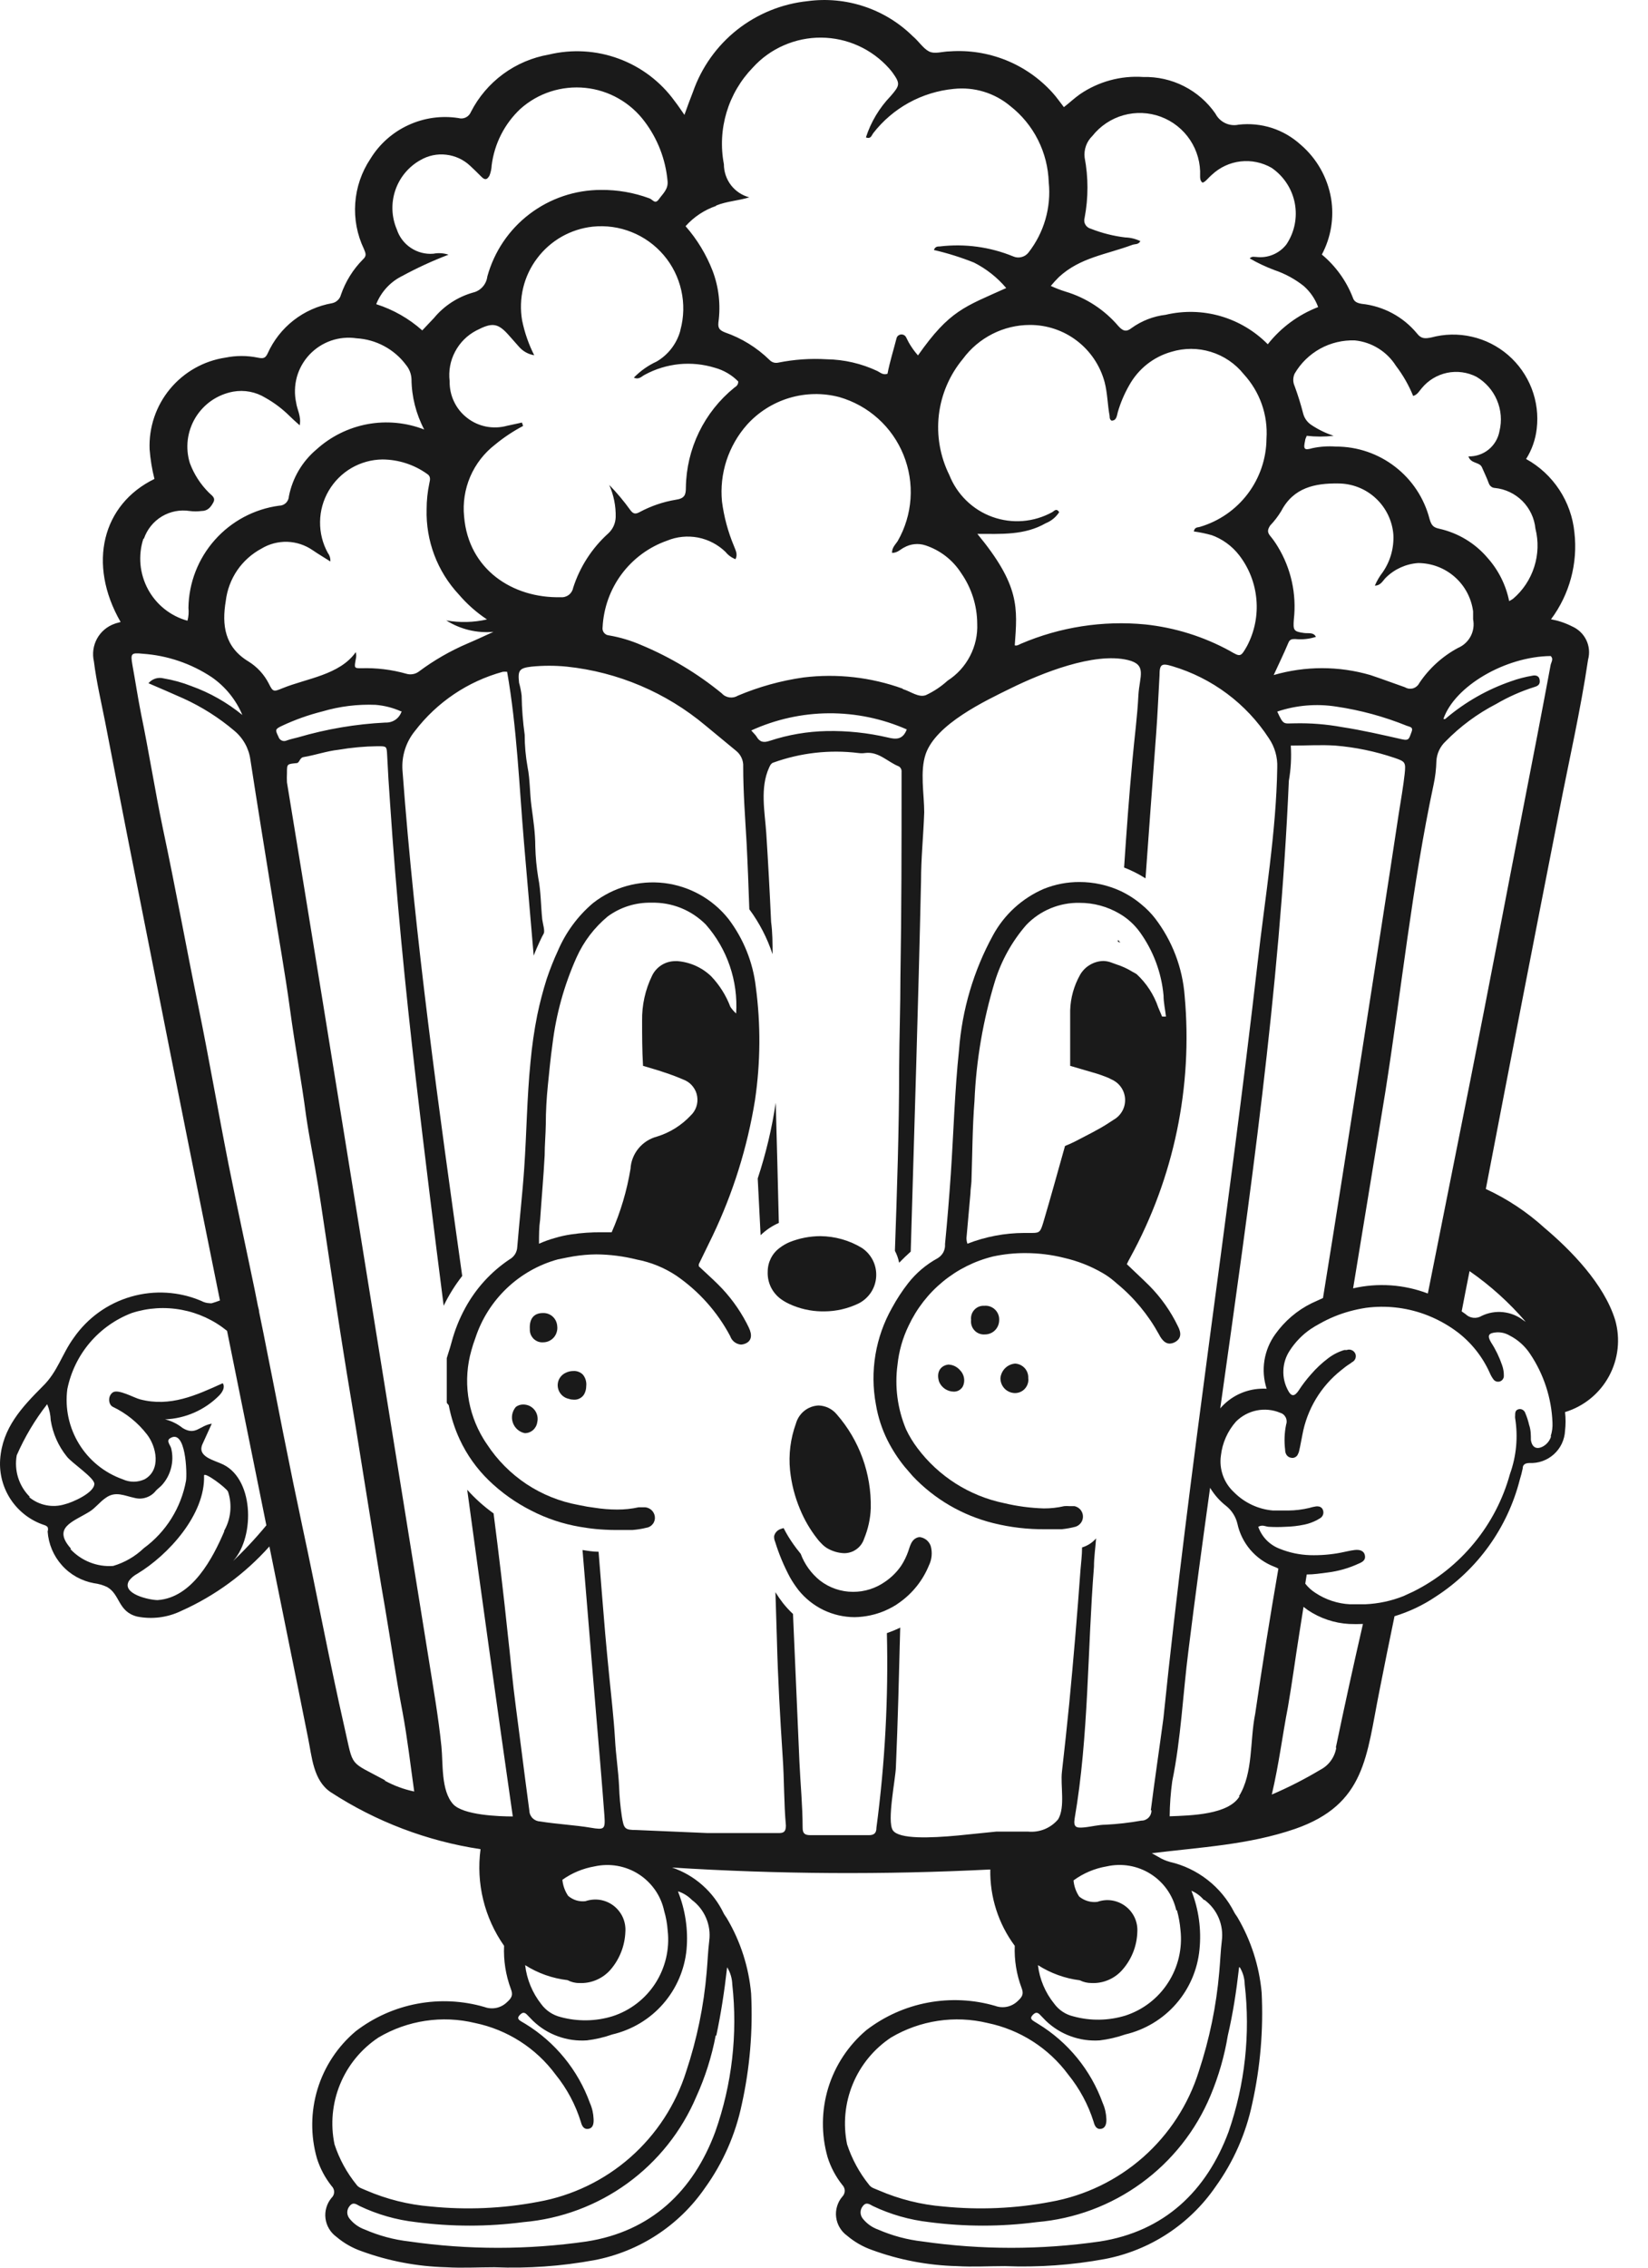 <?xml version="1.0" encoding="UTF-8"?> <svg xmlns="http://www.w3.org/2000/svg" width="32" height="44" viewBox="0 0 32 44" fill="none"><path d="M15.063 21.397C14.988 21.896 14.871 22.387 14.713 22.866L14.769 23.967C14.872 23.867 14.992 23.786 15.123 23.729C15.104 22.951 15.085 22.175 15.063 21.397Z" fill="#1A1A1A"></path><path d="M21.705 18.271L21.755 18.29L21.708 18.237L21.705 18.271Z" fill="#1A1A1A"></path><path d="M14.675 19.143C14.619 18.668 14.436 18.215 14.147 17.833C13.839 17.444 13.389 17.193 12.897 17.134C12.404 17.076 11.908 17.215 11.517 17.521C11.221 17.771 10.988 18.087 10.835 18.443C10.752 18.622 10.679 18.806 10.616 18.993C10.543 19.224 10.481 19.459 10.432 19.697C10.372 19.997 10.329 20.301 10.301 20.606C10.232 21.291 10.226 21.982 10.179 22.666C10.144 23.179 10.085 23.685 10.044 24.195C10.042 24.244 10.027 24.293 10.001 24.335C9.974 24.377 9.938 24.412 9.894 24.436C9.537 24.675 9.243 24.996 9.037 25.373C8.92 25.585 8.83 25.811 8.768 26.045C8.75 26.114 8.728 26.183 8.706 26.252C8.684 26.32 8.687 26.317 8.675 26.352V27.211C8.675 27.233 8.712 27.252 8.715 27.274C8.759 27.502 8.83 27.723 8.928 27.933C9.066 28.229 9.257 28.497 9.491 28.724C9.735 28.961 10.015 29.159 10.319 29.312C10.614 29.464 10.931 29.569 11.258 29.625C11.367 29.643 11.473 29.659 11.57 29.668C11.667 29.678 11.833 29.687 11.964 29.687H12.277C12.37 29.68 12.462 29.666 12.552 29.643C12.603 29.636 12.648 29.608 12.678 29.567C12.709 29.526 12.722 29.475 12.715 29.425C12.709 29.378 12.687 29.335 12.652 29.302C12.618 29.27 12.574 29.25 12.527 29.246H12.402C12.264 29.276 12.124 29.291 11.983 29.29C11.838 29.29 11.694 29.278 11.552 29.256L11.401 29.234L11.226 29.2C10.867 29.134 10.525 28.996 10.22 28.794C9.916 28.591 9.656 28.33 9.456 28.024C9.431 27.99 9.409 27.952 9.387 27.918C9.232 27.663 9.131 27.38 9.09 27.084C9.05 26.789 9.071 26.488 9.153 26.202C9.175 26.12 9.201 26.04 9.231 25.961C9.351 25.594 9.561 25.263 9.84 24.997C10.119 24.731 10.46 24.538 10.832 24.436L11.02 24.398L11.142 24.376C11.287 24.353 11.433 24.34 11.58 24.339C11.844 24.341 12.108 24.375 12.364 24.439C12.638 24.491 12.899 24.597 13.131 24.751C13.569 25.052 13.929 25.454 14.178 25.924C14.193 25.969 14.221 26.009 14.258 26.038C14.295 26.067 14.34 26.085 14.388 26.089C14.419 26.087 14.45 26.08 14.479 26.067C14.591 26.017 14.613 25.908 14.538 25.755L14.494 25.667C14.349 25.391 14.163 25.139 13.941 24.92C13.819 24.798 13.687 24.683 13.569 24.57C13.569 24.545 13.569 24.535 13.569 24.529L13.834 23.985C14.234 23.15 14.512 22.261 14.66 21.347C14.768 20.617 14.773 19.875 14.675 19.143ZM14.294 19.665C14.251 19.627 14.213 19.583 14.181 19.534C14.098 19.314 13.971 19.113 13.809 18.943C13.632 18.773 13.401 18.669 13.156 18.649H13.109C13.015 18.65 12.924 18.676 12.845 18.726C12.766 18.776 12.702 18.847 12.662 18.931C12.529 19.203 12.463 19.503 12.468 19.806C12.468 20.09 12.468 20.375 12.486 20.681C12.627 20.725 12.762 20.759 12.893 20.806C13.036 20.852 13.175 20.905 13.312 20.966C13.372 20.996 13.424 21.04 13.463 21.095C13.503 21.149 13.529 21.212 13.538 21.279C13.548 21.345 13.542 21.413 13.52 21.477C13.498 21.54 13.461 21.598 13.412 21.644C13.233 21.835 13.008 21.976 12.758 22.053C12.617 22.09 12.491 22.17 12.399 22.282C12.306 22.394 12.251 22.533 12.243 22.679C12.173 23.103 12.05 23.517 11.877 23.91H11.683C11.485 23.908 11.287 23.922 11.092 23.951C10.986 23.966 10.882 23.989 10.779 24.02C10.672 24.049 10.568 24.087 10.466 24.132C10.466 23.96 10.466 23.82 10.488 23.666C10.516 23.251 10.554 22.832 10.576 22.416C10.576 22.216 10.595 22.016 10.598 21.816C10.598 21.563 10.613 21.309 10.638 21.059C10.663 20.809 10.691 20.519 10.729 20.25C10.8 19.672 10.957 19.108 11.195 18.577C11.333 18.27 11.539 17.999 11.799 17.783C12.044 17.602 12.344 17.508 12.649 17.515C12.845 17.51 13.04 17.545 13.222 17.618C13.403 17.691 13.568 17.801 13.706 17.94C14.123 18.415 14.334 19.035 14.294 19.665Z" fill="#1A1A1A"></path><path d="M17.862 29.825C17.832 29.825 17.803 29.834 17.778 29.85C17.693 29.897 17.668 30.006 17.637 30.097C17.603 30.195 17.558 30.288 17.502 30.375C17.419 30.498 17.313 30.604 17.19 30.688C17.007 30.818 16.788 30.888 16.564 30.887C16.331 30.887 16.104 30.809 15.92 30.666C15.752 30.53 15.623 30.352 15.548 30.15L15.526 30.122C15.445 30.023 15.371 29.918 15.304 29.809C15.273 29.759 15.245 29.706 15.216 29.65C15.196 29.654 15.176 29.661 15.157 29.668C15.127 29.678 15.099 29.696 15.077 29.72C15.055 29.743 15.04 29.772 15.032 29.803C15.029 29.841 15.035 29.88 15.051 29.915C15.124 30.153 15.221 30.384 15.338 30.603C15.388 30.692 15.445 30.776 15.507 30.856C15.638 31.018 15.803 31.149 15.991 31.24C16.179 31.33 16.384 31.377 16.592 31.378C16.798 31.375 17.001 31.332 17.19 31.25C17.237 31.228 17.28 31.209 17.324 31.184C17.373 31.158 17.42 31.128 17.465 31.094C17.72 30.914 17.919 30.664 18.037 30.375C18.095 30.257 18.107 30.123 18.072 29.997C18.056 29.951 18.028 29.912 17.991 29.881C17.954 29.851 17.909 29.831 17.862 29.825Z" fill="#1A1A1A"></path><path d="M23.003 19.325C22.962 18.777 22.762 18.254 22.428 17.818C22.352 17.721 22.266 17.633 22.171 17.555C22.047 17.449 21.909 17.36 21.762 17.29C21.511 17.174 21.237 17.114 20.961 17.114C20.724 17.113 20.49 17.158 20.27 17.246C19.849 17.427 19.501 17.744 19.282 18.146C18.906 18.832 18.681 19.591 18.622 20.372C18.537 21.172 18.516 21.982 18.462 22.785C18.431 23.235 18.394 23.688 18.35 24.139C18.354 24.193 18.343 24.248 18.318 24.297C18.292 24.346 18.253 24.386 18.206 24.414C17.984 24.535 17.79 24.699 17.634 24.898C17.516 25.049 17.412 25.209 17.321 25.376C16.999 25.945 16.888 26.61 17.008 27.252C17.048 27.493 17.124 27.727 17.233 27.946C17.325 28.128 17.436 28.3 17.565 28.459L17.721 28.64C18.144 29.088 18.687 29.404 19.285 29.553C19.618 29.636 19.961 29.676 20.304 29.672H20.617C20.709 29.662 20.8 29.646 20.889 29.622C20.932 29.607 20.968 29.578 20.994 29.541C21.019 29.503 21.031 29.459 21.028 29.413C21.025 29.368 21.007 29.326 20.978 29.291C20.948 29.257 20.908 29.234 20.864 29.224H20.764C20.731 29.221 20.697 29.221 20.664 29.224C20.534 29.254 20.4 29.269 20.267 29.268C20.006 29.26 19.748 29.226 19.494 29.165C18.823 29.026 18.226 28.647 17.815 28.099C17.729 27.985 17.654 27.863 17.593 27.733C17.428 27.339 17.37 26.907 17.427 26.483C17.454 26.219 17.527 25.962 17.643 25.723C17.799 25.391 18.027 25.097 18.311 24.865C18.595 24.632 18.928 24.466 19.285 24.379C19.49 24.335 19.7 24.313 19.91 24.314C20.164 24.314 20.418 24.345 20.664 24.407C20.926 24.467 21.178 24.566 21.411 24.701C21.49 24.747 21.564 24.799 21.633 24.858L21.686 24.904C22.019 25.177 22.296 25.512 22.503 25.889C22.565 26.011 22.634 26.07 22.712 26.07C22.75 26.068 22.786 26.058 22.819 26.039C22.931 25.974 22.947 25.873 22.869 25.727C22.73 25.44 22.545 25.178 22.321 24.951C22.177 24.808 22.03 24.673 21.88 24.529C21.902 24.482 21.924 24.439 21.949 24.395C22.796 22.847 23.163 21.082 23.003 19.325ZM21.99 18.856C21.892 18.795 21.787 18.747 21.677 18.712L21.555 18.668C21.513 18.655 21.468 18.647 21.424 18.646C21.332 18.648 21.243 18.674 21.164 18.721C21.085 18.767 21.02 18.833 20.974 18.912C20.854 19.124 20.787 19.362 20.78 19.606C20.78 19.956 20.78 20.309 20.78 20.681L21.208 20.806C21.321 20.837 21.432 20.876 21.54 20.922L21.574 20.941C21.65 20.972 21.715 21.023 21.764 21.09C21.812 21.156 21.84 21.235 21.846 21.316C21.851 21.398 21.834 21.48 21.795 21.552C21.756 21.624 21.698 21.684 21.627 21.725L21.53 21.788C21.327 21.922 21.099 22.029 20.883 22.144C20.817 22.178 20.749 22.208 20.68 22.235C20.536 22.747 20.401 23.238 20.257 23.723C20.204 23.895 20.189 23.923 20.048 23.923H19.888C19.511 23.924 19.137 23.995 18.785 24.132C18.773 24.098 18.767 24.062 18.766 24.026C18.791 23.732 18.819 23.441 18.844 23.151C18.844 23.073 18.86 22.998 18.863 22.922C18.881 22.404 18.881 21.882 18.922 21.36C18.955 20.573 19.089 19.793 19.319 19.04C19.444 18.638 19.65 18.267 19.926 17.949C20.059 17.809 20.22 17.699 20.398 17.625C20.576 17.551 20.768 17.514 20.961 17.518C21.233 17.517 21.501 17.589 21.736 17.727C21.893 17.818 22.028 17.94 22.134 18.087C22.394 18.448 22.553 18.872 22.593 19.315C22.593 19.453 22.625 19.587 22.64 19.725H22.565L22.49 19.547C22.406 19.3 22.262 19.079 22.071 18.902C22.045 18.885 22.018 18.87 21.99 18.856Z" fill="#1A1A1A"></path><path d="M15.895 27.271C15.793 27.275 15.696 27.312 15.617 27.375C15.538 27.439 15.481 27.526 15.454 27.624C15.349 27.914 15.31 28.224 15.341 28.53C15.368 28.788 15.432 29.039 15.532 29.278C15.618 29.488 15.732 29.684 15.873 29.862C15.893 29.889 15.915 29.914 15.939 29.937C15.972 29.974 16.01 30.007 16.051 30.034C16.154 30.097 16.272 30.133 16.392 30.137C16.479 30.137 16.563 30.11 16.633 30.058C16.703 30.007 16.754 29.935 16.78 29.853C16.857 29.666 16.901 29.467 16.908 29.265C16.923 28.595 16.687 27.944 16.245 27.44C16.202 27.389 16.148 27.347 16.088 27.318C16.028 27.289 15.962 27.273 15.895 27.271Z" fill="#1A1A1A"></path><path d="M14.907 24.673C14.902 24.776 14.923 24.878 14.967 24.971C15.011 25.063 15.078 25.143 15.16 25.204C15.212 25.242 15.268 25.274 15.326 25.301C15.522 25.392 15.735 25.441 15.951 25.445H16.008C16.235 25.444 16.459 25.392 16.664 25.295C16.763 25.247 16.847 25.173 16.909 25.082C16.97 24.991 17.006 24.885 17.013 24.775C17.02 24.666 16.999 24.556 16.95 24.457C16.901 24.359 16.828 24.275 16.736 24.214C16.493 24.066 16.214 23.988 15.929 23.985C15.725 23.986 15.522 24.025 15.332 24.101C15.263 24.13 15.198 24.168 15.138 24.214C15.066 24.267 15.008 24.336 14.968 24.416C14.928 24.496 14.907 24.584 14.907 24.673Z" fill="#1A1A1A"></path><path d="M19.71 26.458C19.637 26.464 19.569 26.496 19.517 26.547C19.465 26.599 19.433 26.667 19.426 26.739C19.425 26.815 19.453 26.887 19.505 26.942C19.557 26.996 19.629 27.028 19.704 27.03C19.741 27.031 19.778 27.023 19.812 27.009C19.846 26.994 19.877 26.972 19.901 26.945C19.926 26.917 19.945 26.884 19.956 26.849C19.968 26.814 19.971 26.776 19.966 26.739C19.97 26.669 19.945 26.599 19.898 26.547C19.85 26.494 19.784 26.462 19.713 26.458H19.71Z" fill="#1A1A1A"></path><path d="M11.048 27.143C11.077 27.153 11.108 27.158 11.139 27.158C11.18 27.161 11.221 27.153 11.258 27.133C11.294 27.114 11.325 27.085 11.345 27.049C11.37 27.002 11.383 26.949 11.383 26.896C11.388 26.856 11.384 26.815 11.373 26.776C11.362 26.738 11.343 26.702 11.317 26.671C11.292 26.646 11.263 26.628 11.23 26.616C11.198 26.604 11.164 26.599 11.129 26.602C11.082 26.602 11.035 26.613 10.992 26.633C10.945 26.653 10.905 26.685 10.876 26.727C10.847 26.768 10.831 26.817 10.829 26.867C10.827 26.932 10.848 26.995 10.888 27.045C10.928 27.096 10.985 27.13 11.048 27.143Z" fill="#1A1A1A"></path><path d="M19.107 25.336C19.071 25.335 19.036 25.341 19.003 25.355C18.971 25.369 18.942 25.389 18.918 25.416C18.894 25.442 18.876 25.473 18.866 25.506C18.855 25.54 18.852 25.576 18.856 25.611C18.852 25.648 18.855 25.686 18.867 25.721C18.878 25.756 18.898 25.789 18.924 25.816C18.949 25.843 18.981 25.864 19.016 25.877C19.051 25.89 19.088 25.895 19.125 25.892C19.197 25.892 19.265 25.865 19.317 25.815C19.368 25.765 19.398 25.698 19.401 25.627C19.404 25.588 19.4 25.55 19.387 25.513C19.374 25.477 19.354 25.444 19.327 25.416C19.3 25.389 19.268 25.367 19.232 25.353C19.196 25.339 19.157 25.333 19.119 25.336H19.107Z" fill="#1A1A1A"></path><path d="M10.554 26.045C10.592 26.044 10.63 26.035 10.665 26.018C10.7 26.001 10.731 25.977 10.756 25.948C10.781 25.918 10.799 25.884 10.81 25.847C10.821 25.81 10.825 25.771 10.82 25.733C10.816 25.662 10.785 25.595 10.733 25.547C10.681 25.499 10.612 25.474 10.541 25.477C10.366 25.477 10.276 25.589 10.288 25.789C10.286 25.823 10.292 25.858 10.304 25.89C10.317 25.922 10.336 25.951 10.36 25.976C10.385 26 10.414 26.018 10.446 26.031C10.479 26.043 10.513 26.048 10.548 26.045H10.554Z" fill="#1A1A1A"></path><path d="M10.016 27.299C9.981 27.34 9.957 27.39 9.946 27.444C9.936 27.497 9.94 27.552 9.958 27.604C9.976 27.655 10.006 27.701 10.047 27.737C10.088 27.773 10.138 27.798 10.191 27.808C10.25 27.808 10.307 27.786 10.351 27.747C10.395 27.708 10.424 27.654 10.432 27.596C10.442 27.555 10.442 27.512 10.433 27.471C10.424 27.43 10.406 27.391 10.38 27.358C10.354 27.325 10.32 27.298 10.282 27.279C10.244 27.261 10.202 27.252 10.16 27.252C10.108 27.251 10.057 27.268 10.016 27.299Z" fill="#1A1A1A"></path><path d="M18.234 26.808C18.257 26.865 18.297 26.913 18.347 26.948C18.398 26.982 18.457 27.001 18.519 27.002C18.555 27.003 18.591 26.994 18.622 26.976C18.654 26.957 18.68 26.931 18.697 26.899C18.721 26.847 18.729 26.79 18.718 26.733C18.708 26.678 18.681 26.626 18.641 26.586C18.613 26.553 18.578 26.527 18.54 26.508C18.501 26.489 18.459 26.479 18.416 26.477C18.278 26.492 18.172 26.608 18.234 26.808Z" fill="#1A1A1A"></path><path d="M31.362 25.611C31.146 24.911 30.499 24.254 29.995 23.829C29.655 23.519 29.269 23.263 28.851 23.07C29.32 20.629 29.794 18.189 30.274 15.748C30.464 14.767 30.689 13.792 30.836 12.801C30.871 12.673 30.859 12.537 30.801 12.418C30.744 12.3 30.645 12.206 30.524 12.153C30.396 12.088 30.259 12.042 30.117 12.016C30.477 11.533 30.64 10.93 30.571 10.331C30.542 10.035 30.441 9.751 30.278 9.503C30.114 9.254 29.893 9.049 29.633 8.906C29.745 8.729 29.815 8.529 29.839 8.321C29.871 8.055 29.837 7.786 29.74 7.536C29.643 7.287 29.487 7.065 29.285 6.89C29.082 6.715 28.84 6.592 28.578 6.533C28.317 6.473 28.046 6.479 27.788 6.549C27.672 6.571 27.597 6.577 27.515 6.471C27.246 6.145 26.86 5.939 26.44 5.895C26.352 5.88 26.293 5.855 26.268 5.773C26.142 5.449 25.935 5.162 25.667 4.939C25.845 4.605 25.908 4.221 25.846 3.848C25.776 3.442 25.567 3.074 25.255 2.807C25.093 2.66 24.902 2.549 24.695 2.482C24.487 2.416 24.267 2.394 24.051 2.419C23.962 2.438 23.87 2.427 23.789 2.388C23.707 2.349 23.641 2.284 23.6 2.204C23.444 1.979 23.234 1.796 22.989 1.672C22.745 1.548 22.473 1.487 22.199 1.494C21.764 1.464 21.331 1.582 20.97 1.828C20.858 1.907 20.761 2 20.658 2.079C20.579 1.978 20.514 1.882 20.433 1.794C20.183 1.519 19.874 1.304 19.529 1.166C19.183 1.028 18.811 0.97 18.441 0.997C18.303 0.997 18.15 1.056 18.037 0.997C17.924 0.938 17.837 0.797 17.724 0.703C17.458 0.441 17.136 0.244 16.782 0.126C16.428 0.008 16.052 -0.028 15.682 0.022C15.182 0.074 14.708 0.267 14.313 0.578C13.919 0.89 13.622 1.307 13.456 1.782C13.4 1.925 13.346 2.069 13.29 2.229C13.218 2.125 13.162 2.041 13.099 1.96C12.827 1.585 12.45 1.299 12.015 1.139C11.58 0.978 11.108 0.951 10.657 1.059C10.336 1.115 10.032 1.244 9.769 1.437C9.506 1.631 9.292 1.882 9.144 2.172C9.125 2.218 9.091 2.256 9.046 2.278C9.002 2.3 8.95 2.305 8.903 2.291C8.571 2.239 8.232 2.287 7.928 2.428C7.623 2.568 7.367 2.796 7.192 3.082C7.021 3.338 6.92 3.634 6.898 3.941C6.876 4.248 6.934 4.555 7.067 4.832C7.098 4.911 7.127 4.961 7.048 5.033C6.855 5.227 6.709 5.462 6.62 5.72C6.61 5.761 6.588 5.798 6.557 5.826C6.527 5.855 6.489 5.875 6.448 5.883C6.176 5.931 5.919 6.045 5.701 6.215C5.483 6.385 5.31 6.606 5.197 6.858C5.15 6.961 5.1 6.958 5.003 6.939C4.797 6.897 4.584 6.897 4.378 6.939C3.956 7.002 3.573 7.219 3.301 7.547C3.029 7.875 2.888 8.292 2.905 8.718C2.92 8.912 2.951 9.105 2.999 9.293C1.989 9.784 1.692 10.938 2.342 12.069C2.289 12.085 2.254 12.091 2.223 12.104C2.079 12.155 1.958 12.257 1.884 12.392C1.811 12.526 1.789 12.682 1.823 12.832C1.873 13.229 1.964 13.617 2.042 14.01C2.344 15.573 2.652 17.136 2.964 18.699C3.394 20.879 3.83 23.057 4.271 25.233C4.221 25.251 4.171 25.27 4.115 25.286C4.1 25.289 4.084 25.289 4.068 25.286C4.012 25.284 3.958 25.269 3.909 25.242C3.477 25.058 2.994 25.029 2.543 25.16C2.092 25.29 1.7 25.572 1.432 25.958C1.204 26.27 1.119 26.617 0.832 26.896C0.422 27.308 0.047 27.705 0.003 28.318C-0.016 28.595 0.058 28.87 0.212 29.1C0.367 29.33 0.593 29.503 0.857 29.59C0.883 29.597 0.907 29.611 0.925 29.631C0.935 29.658 0.935 29.688 0.925 29.715C0.942 29.959 1.039 30.189 1.202 30.371C1.364 30.553 1.583 30.675 1.823 30.719C1.91 30.73 1.996 30.754 2.076 30.791C2.336 30.934 2.286 31.269 2.661 31.366C2.952 31.424 3.254 31.386 3.521 31.256C4.173 30.965 4.756 30.538 5.231 30.006C5.482 31.256 5.735 32.482 5.982 33.723C6.057 34.089 6.082 34.545 6.42 34.773C7.3 35.346 8.293 35.723 9.331 35.88C9.242 36.54 9.405 37.21 9.788 37.755C9.775 38.039 9.82 38.323 9.919 38.59C9.966 38.709 9.938 38.765 9.844 38.849C9.788 38.904 9.717 38.942 9.64 38.959C9.563 38.975 9.483 38.97 9.409 38.943C8.985 38.819 8.537 38.797 8.102 38.879C7.668 38.96 7.258 39.143 6.908 39.412C6.557 39.707 6.3 40.096 6.166 40.534C6.033 40.972 6.028 41.438 6.154 41.879C6.215 42.074 6.312 42.256 6.439 42.416C6.454 42.431 6.467 42.449 6.475 42.468C6.484 42.488 6.488 42.509 6.488 42.53C6.488 42.552 6.484 42.573 6.475 42.593C6.467 42.612 6.454 42.63 6.439 42.644C6.392 42.699 6.358 42.763 6.338 42.831C6.317 42.9 6.311 42.972 6.32 43.043C6.329 43.114 6.352 43.183 6.389 43.244C6.425 43.306 6.474 43.359 6.532 43.401C6.675 43.523 6.84 43.617 7.017 43.679C7.545 43.872 8.1 43.977 8.662 43.992C8.975 44.01 9.287 43.992 9.6 43.992C10.251 44.018 10.902 43.972 11.542 43.854C12.415 43.687 13.187 43.182 13.69 42.451C14.038 41.968 14.281 41.417 14.403 40.834C14.56 40.128 14.621 39.403 14.585 38.681C14.539 38.169 14.38 37.673 14.119 37.23C14.1 37.196 14.072 37.164 14.053 37.127C13.954 36.919 13.814 36.733 13.641 36.58C13.469 36.427 13.268 36.31 13.049 36.236C15.107 36.366 17.17 36.378 19.229 36.274C19.219 36.806 19.386 37.327 19.704 37.755C19.693 38.032 19.738 38.309 19.835 38.568C19.882 38.687 19.854 38.743 19.76 38.828C19.704 38.882 19.633 38.92 19.556 38.937C19.479 38.953 19.399 38.948 19.326 38.921C18.901 38.797 18.453 38.776 18.019 38.857C17.584 38.938 17.175 39.121 16.824 39.39C16.474 39.685 16.216 40.075 16.082 40.512C15.949 40.95 15.944 41.417 16.07 41.857C16.131 42.052 16.228 42.234 16.355 42.394C16.37 42.409 16.382 42.427 16.39 42.447C16.398 42.466 16.403 42.487 16.403 42.508C16.403 42.53 16.398 42.551 16.39 42.57C16.382 42.59 16.37 42.608 16.355 42.623C16.308 42.677 16.274 42.741 16.254 42.809C16.233 42.878 16.227 42.95 16.236 43.021C16.245 43.092 16.268 43.161 16.305 43.222C16.341 43.284 16.39 43.337 16.448 43.379C16.592 43.501 16.756 43.595 16.933 43.657C17.46 43.85 18.014 43.955 18.575 43.97C18.888 43.989 19.2 43.97 19.513 43.97C20.163 43.996 20.815 43.95 21.455 43.832C22.328 43.665 23.1 43.161 23.603 42.429C23.951 41.946 24.194 41.395 24.316 40.813C24.473 40.106 24.534 39.382 24.498 38.659C24.451 38.147 24.292 37.652 24.032 37.208C24.013 37.174 23.985 37.143 23.966 37.105C23.842 36.861 23.666 36.646 23.449 36.477C23.233 36.308 22.983 36.188 22.715 36.127C22.637 36.105 22.562 36.073 22.493 36.03L22.365 35.958C23.303 35.842 24.241 35.798 25.148 35.486C26.521 35.008 26.53 34.073 26.784 32.813C26.878 32.329 26.978 31.844 27.078 31.36C27.363 31.273 27.634 31.145 27.881 30.978C28.691 30.454 29.273 29.643 29.511 28.709C29.534 28.636 29.552 28.564 29.567 28.493C29.567 28.418 29.614 28.39 29.695 28.387C29.782 28.391 29.869 28.379 29.95 28.35C30.032 28.321 30.107 28.276 30.172 28.218C30.236 28.16 30.289 28.09 30.326 28.012C30.363 27.933 30.385 27.848 30.389 27.762C30.403 27.641 30.403 27.519 30.389 27.399C30.754 27.288 31.06 27.039 31.242 26.704C31.424 26.369 31.467 25.977 31.362 25.611ZM29.626 25.648L29.579 25.617C29.465 25.529 29.329 25.475 29.186 25.46C29.043 25.445 28.899 25.47 28.769 25.533C28.721 25.563 28.664 25.575 28.607 25.569C28.55 25.563 28.498 25.538 28.457 25.498L28.382 25.445C28.432 25.186 28.482 24.926 28.535 24.664C28.939 24.944 29.306 25.275 29.626 25.648ZM30.111 12.729C30.167 12.782 30.127 12.838 30.111 12.894C29.936 13.832 29.758 14.754 29.576 15.683C29.232 17.449 28.898 19.215 28.547 20.978C28.272 22.352 27.998 23.725 27.725 25.098C27.262 24.922 26.757 24.887 26.274 24.998C26.482 23.729 26.691 22.46 26.899 21.191C27.212 19.212 27.419 17.18 27.837 15.223C27.869 15.074 27.887 14.922 27.891 14.77C27.898 14.624 27.962 14.486 28.069 14.386C28.355 14.093 28.687 13.848 29.051 13.66C29.287 13.522 29.537 13.411 29.798 13.329C29.886 13.304 29.908 13.26 29.895 13.185C29.883 13.11 29.814 13.098 29.758 13.11C29.615 13.134 29.475 13.17 29.338 13.22C28.882 13.377 28.458 13.618 28.088 13.929C28.072 13.945 28.053 13.963 28.028 13.948C28.247 13.313 29.229 12.738 30.111 12.729ZM24.595 26.946C24.554 26.943 24.513 26.943 24.473 26.946C24.324 26.953 24.178 26.991 24.044 27.056C23.91 27.122 23.791 27.214 23.694 27.327C24.266 23.263 24.851 19.221 25.026 15.151C25.066 14.925 25.078 14.696 25.064 14.467C25.377 14.467 25.648 14.448 25.93 14.467C26.32 14.499 26.704 14.579 27.075 14.704C27.284 14.776 27.3 14.786 27.275 15.017C27.25 15.248 27.2 15.536 27.159 15.795C26.934 17.293 26.696 18.787 26.465 20.284C26.208 21.919 25.955 23.551 25.689 25.186L25.464 25.289C25.185 25.427 24.945 25.633 24.764 25.886C24.654 26.037 24.582 26.212 24.552 26.396C24.523 26.58 24.537 26.768 24.595 26.946ZM25.32 12.282C25.117 12.254 25.108 12.229 25.123 12.019C25.179 11.527 25.069 11.029 24.811 10.606C24.767 10.533 24.718 10.463 24.663 10.397C24.598 10.319 24.62 10.265 24.663 10.197C24.745 10.111 24.817 10.017 24.879 9.915C25.117 9.459 25.536 9.375 25.983 9.381C26.255 9.381 26.517 9.484 26.715 9.669C26.914 9.854 27.036 10.107 27.056 10.378C27.068 10.636 26.996 10.891 26.849 11.103C26.787 11.183 26.736 11.27 26.696 11.363C26.812 11.363 26.852 11.263 26.912 11.206C27.08 11.041 27.302 10.941 27.537 10.925C27.799 10.926 28.05 11.021 28.247 11.194C28.443 11.366 28.57 11.604 28.604 11.863C28.604 11.913 28.604 11.966 28.604 12.016C28.626 12.128 28.61 12.245 28.556 12.347C28.502 12.448 28.415 12.528 28.31 12.572C28.007 12.735 27.75 12.969 27.559 13.254C27.547 13.278 27.53 13.3 27.509 13.317C27.488 13.335 27.464 13.348 27.438 13.356C27.412 13.363 27.384 13.365 27.357 13.362C27.33 13.358 27.304 13.349 27.281 13.335C27.056 13.257 26.834 13.173 26.608 13.098C25.996 12.92 25.345 12.92 24.732 13.098C24.835 12.873 24.932 12.676 25.017 12.472C25.048 12.394 25.101 12.4 25.158 12.4C25.291 12.413 25.425 12.398 25.552 12.357C25.505 12.263 25.405 12.294 25.32 12.282ZM25.946 13.71C26.415 13.779 26.875 13.904 27.315 14.082C27.378 14.107 27.45 14.104 27.406 14.21C27.362 14.317 27.369 14.379 27.225 14.345C26.834 14.257 26.446 14.167 26.052 14.107C25.751 14.052 25.445 14.028 25.139 14.035C24.923 14.035 24.926 14.079 24.801 13.807C25.169 13.683 25.562 13.65 25.946 13.71ZM26.308 6.605C26.47 6.621 26.626 6.674 26.764 6.76C26.902 6.845 27.019 6.961 27.106 7.099C27.243 7.278 27.355 7.475 27.44 7.683C27.525 7.658 27.559 7.586 27.606 7.533C27.731 7.38 27.905 7.275 28.098 7.234C28.292 7.194 28.494 7.221 28.669 7.311C28.847 7.416 28.987 7.574 29.067 7.764C29.148 7.954 29.165 8.165 29.116 8.365C29.091 8.505 29.016 8.632 28.906 8.722C28.795 8.812 28.656 8.859 28.513 8.856C28.563 9.003 28.729 8.959 28.776 9.068C28.823 9.178 28.869 9.268 28.91 9.381C28.919 9.405 28.934 9.426 28.955 9.442C28.975 9.458 29 9.467 29.026 9.468C29.228 9.488 29.417 9.578 29.561 9.721C29.704 9.865 29.794 10.054 29.814 10.256C29.876 10.501 29.868 10.759 29.791 10.999C29.714 11.24 29.572 11.455 29.379 11.619C29.355 11.635 29.33 11.65 29.304 11.663C29.241 11.351 29.096 11.062 28.885 10.825C28.642 10.539 28.313 10.341 27.947 10.259C27.828 10.234 27.794 10.19 27.759 10.072C27.655 9.668 27.42 9.311 27.09 9.057C26.761 8.802 26.356 8.664 25.939 8.665C25.787 8.654 25.633 8.664 25.483 8.696C25.323 8.743 25.305 8.715 25.342 8.549C25.342 8.518 25.364 8.487 25.373 8.456C25.547 8.476 25.722 8.476 25.896 8.456C25.743 8.406 25.598 8.335 25.464 8.246C25.386 8.195 25.329 8.117 25.305 8.027C25.259 7.846 25.203 7.668 25.139 7.493C25.121 7.454 25.112 7.413 25.112 7.371C25.112 7.329 25.121 7.287 25.139 7.249C25.257 7.046 25.429 6.879 25.635 6.765C25.841 6.652 26.073 6.597 26.308 6.605ZM20.561 5.376C20.974 4.995 21.474 4.942 21.987 4.751C22.037 4.732 22.102 4.751 22.143 4.679C22.051 4.634 21.951 4.61 21.849 4.607C21.621 4.58 21.397 4.523 21.183 4.439C21.16 4.433 21.139 4.423 21.12 4.409C21.102 4.395 21.086 4.378 21.075 4.357C21.063 4.337 21.056 4.315 21.054 4.292C21.052 4.268 21.054 4.245 21.061 4.223C21.134 3.838 21.134 3.442 21.061 3.057C21.052 2.98 21.061 2.903 21.087 2.83C21.113 2.757 21.156 2.692 21.211 2.638C21.365 2.444 21.576 2.303 21.814 2.236C22.053 2.169 22.307 2.179 22.539 2.265C22.771 2.351 22.971 2.509 23.108 2.715C23.245 2.921 23.314 3.166 23.303 3.413C23.303 3.454 23.303 3.498 23.338 3.535C23.372 3.573 23.469 3.441 23.532 3.391C23.685 3.247 23.88 3.156 24.089 3.132C24.298 3.108 24.509 3.152 24.692 3.257C24.925 3.417 25.087 3.662 25.141 3.94C25.195 4.218 25.137 4.506 24.979 4.742C24.911 4.83 24.822 4.898 24.719 4.941C24.617 4.984 24.505 4.999 24.395 4.986C24.354 4.986 24.313 4.967 24.266 5.014C24.418 5.102 24.577 5.177 24.742 5.239C24.95 5.309 25.145 5.414 25.317 5.551C25.442 5.662 25.538 5.801 25.595 5.958C25.21 6.107 24.872 6.356 24.617 6.68C24.363 6.422 24.047 6.235 23.7 6.134C23.353 6.034 22.986 6.025 22.634 6.108C22.396 6.136 22.169 6.224 21.974 6.364C21.868 6.449 21.802 6.42 21.721 6.333C21.45 6.013 21.091 5.778 20.689 5.658C20.592 5.628 20.497 5.591 20.404 5.548C20.453 5.488 20.506 5.431 20.561 5.376ZM23.513 10.378C23.731 10.454 23.922 10.592 24.063 10.775C24.254 11.023 24.369 11.32 24.396 11.631C24.424 11.942 24.361 12.255 24.216 12.532C24.091 12.751 24.088 12.751 23.879 12.629C23.371 12.351 22.813 12.177 22.237 12.116C21.413 12.037 20.583 12.166 19.823 12.491C19.785 12.507 19.751 12.535 19.704 12.522C19.757 11.791 19.807 11.363 18.978 10.359C19.435 10.359 19.892 10.39 20.304 10.153C20.412 10.11 20.504 10.035 20.567 9.937C20.511 9.853 20.47 9.915 20.433 9.937C20.256 10.034 20.062 10.093 19.861 10.109C19.661 10.125 19.46 10.098 19.271 10.03C19.081 9.962 18.909 9.854 18.765 9.714C18.621 9.574 18.508 9.405 18.434 9.218C18.255 8.858 18.184 8.452 18.23 8.052C18.277 7.652 18.439 7.274 18.697 6.964C18.847 6.76 19.043 6.595 19.269 6.48C19.495 6.365 19.744 6.305 19.998 6.305C20.328 6.304 20.65 6.412 20.912 6.613C21.175 6.814 21.363 7.096 21.449 7.415C21.505 7.63 21.505 7.852 21.546 8.071C21.546 8.102 21.546 8.137 21.583 8.162C21.683 8.162 21.686 8.065 21.705 7.996C21.757 7.816 21.831 7.643 21.924 7.48C22.011 7.322 22.128 7.183 22.268 7.071C22.409 6.959 22.57 6.876 22.743 6.827C22.994 6.75 23.263 6.75 23.514 6.828C23.765 6.905 23.987 7.056 24.151 7.261C24.305 7.429 24.424 7.626 24.5 7.841C24.576 8.056 24.607 8.284 24.592 8.512C24.589 8.897 24.462 9.271 24.23 9.579C23.998 9.887 23.673 10.112 23.303 10.222C23.259 10.237 23.197 10.222 23.181 10.312C23.299 10.328 23.415 10.352 23.528 10.384L23.513 10.378ZM17.53 13.363C16.913 13.14 16.253 13.065 15.601 13.145C15.163 13.207 14.736 13.326 14.328 13.498C14.279 13.528 14.221 13.54 14.164 13.532C14.107 13.524 14.054 13.497 14.016 13.454C13.543 13.067 13.016 12.751 12.452 12.516C12.252 12.429 12.042 12.366 11.827 12.329C11.807 12.328 11.789 12.322 11.772 12.314C11.755 12.305 11.74 12.292 11.728 12.277C11.716 12.262 11.707 12.245 11.703 12.226C11.698 12.207 11.698 12.188 11.701 12.169C11.72 11.797 11.848 11.438 12.071 11.139C12.294 10.84 12.601 10.614 12.952 10.491C13.142 10.412 13.351 10.392 13.553 10.43C13.754 10.469 13.94 10.566 14.088 10.709C14.139 10.773 14.206 10.821 14.281 10.85C14.331 10.753 14.281 10.675 14.25 10.591C14.135 10.316 14.057 10.026 14.019 9.731C13.993 9.463 14.023 9.193 14.106 8.937C14.19 8.681 14.325 8.444 14.503 8.243C14.724 7.997 15.009 7.817 15.325 7.722C15.642 7.627 15.979 7.621 16.298 7.705C16.578 7.786 16.835 7.928 17.051 8.123C17.267 8.317 17.435 8.558 17.544 8.827C17.653 9.097 17.7 9.387 17.68 9.677C17.66 9.966 17.575 10.248 17.43 10.5C17.387 10.566 17.318 10.625 17.321 10.728C17.427 10.728 17.484 10.659 17.552 10.625C17.615 10.589 17.684 10.566 17.756 10.559C17.827 10.551 17.9 10.559 17.968 10.581C18.255 10.675 18.5 10.865 18.663 11.119C18.864 11.407 18.973 11.749 18.975 12.1C18.985 12.319 18.936 12.536 18.835 12.73C18.734 12.925 18.584 13.089 18.4 13.207C18.274 13.322 18.132 13.416 17.978 13.488C17.837 13.541 17.684 13.416 17.53 13.37V13.363ZM17.609 14.148C17.53 14.364 17.387 14.345 17.24 14.31C16.85 14.219 16.451 14.177 16.051 14.185C15.677 14.193 15.306 14.256 14.951 14.373C14.822 14.417 14.751 14.398 14.688 14.289C14.666 14.254 14.632 14.226 14.588 14.173C15.062 13.957 15.576 13.843 16.096 13.84C16.617 13.837 17.132 13.944 17.609 14.154V14.148ZM13.906 3.988C14.113 3.904 14.335 3.895 14.55 3.829C14.408 3.792 14.283 3.708 14.193 3.592C14.104 3.475 14.056 3.332 14.056 3.185C13.992 2.85 14.01 2.505 14.108 2.179C14.206 1.852 14.382 1.554 14.619 1.31C14.787 1.125 14.992 0.978 15.221 0.879C15.45 0.779 15.697 0.728 15.946 0.73C16.196 0.732 16.442 0.786 16.669 0.889C16.896 0.992 17.099 1.142 17.265 1.328C17.289 1.355 17.312 1.383 17.334 1.413C17.484 1.625 17.474 1.657 17.293 1.866C17.075 2.093 16.911 2.366 16.814 2.666C16.911 2.704 16.924 2.626 16.955 2.585C17.143 2.343 17.379 2.141 17.648 1.993C17.917 1.846 18.213 1.754 18.519 1.725C18.715 1.704 18.913 1.722 19.101 1.779C19.29 1.836 19.465 1.931 19.616 2.057C19.842 2.234 20.026 2.458 20.155 2.714C20.284 2.97 20.355 3.252 20.364 3.538C20.414 4.026 20.272 4.515 19.97 4.901C19.936 4.944 19.889 4.975 19.835 4.988C19.782 5.002 19.726 4.998 19.676 4.976C19.224 4.79 18.732 4.724 18.247 4.782C18.206 4.782 18.159 4.782 18.134 4.851C18.4 4.912 18.66 4.994 18.913 5.095C19.152 5.216 19.365 5.384 19.538 5.589C18.728 5.955 18.441 6.02 17.825 6.896C17.731 6.79 17.653 6.671 17.593 6.542C17.584 6.525 17.569 6.51 17.552 6.501C17.534 6.492 17.514 6.488 17.494 6.49C17.475 6.492 17.456 6.5 17.441 6.512C17.425 6.525 17.414 6.542 17.409 6.561C17.349 6.796 17.277 7.021 17.233 7.252C17.146 7.283 17.093 7.227 17.036 7.199C16.728 7.054 16.392 6.976 16.051 6.971C15.737 6.952 15.422 6.974 15.113 7.036C15.082 7.043 15.05 7.042 15.02 7.033C14.99 7.024 14.963 7.006 14.941 6.983C14.695 6.743 14.4 6.561 14.075 6.449C13.975 6.408 13.937 6.37 13.95 6.255C13.996 5.917 13.958 5.573 13.837 5.255C13.714 4.938 13.536 4.644 13.312 4.389C13.473 4.208 13.678 4.073 13.906 3.995V3.988ZM13.209 6.42C13.139 6.67 12.975 6.883 12.752 7.014C12.586 7.09 12.436 7.196 12.308 7.327C12.411 7.374 12.461 7.299 12.521 7.271C12.727 7.159 12.954 7.09 13.187 7.066C13.421 7.043 13.657 7.067 13.881 7.136C14.053 7.183 14.21 7.275 14.335 7.402C14.335 7.474 14.294 7.496 14.256 7.524C13.968 7.758 13.734 8.053 13.572 8.387C13.41 8.722 13.323 9.087 13.318 9.459C13.318 9.6 13.296 9.672 13.121 9.697C12.877 9.737 12.642 9.818 12.424 9.934C12.339 9.981 12.296 9.975 12.236 9.893C12.113 9.722 11.977 9.56 11.83 9.409C11.917 9.606 11.96 9.819 11.955 10.034C11.953 10.093 11.94 10.151 11.916 10.205C11.892 10.258 11.857 10.307 11.814 10.347C11.496 10.633 11.259 10.999 11.129 11.406C11.119 11.461 11.088 11.51 11.044 11.543C10.999 11.577 10.944 11.593 10.889 11.588C9.95 11.61 9.097 11.047 9.012 10.025C8.985 9.76 9.026 9.493 9.131 9.248C9.236 9.004 9.402 8.79 9.613 8.627C9.781 8.488 9.964 8.367 10.157 8.265L10.135 8.199L9.844 8.262C9.712 8.298 9.573 8.303 9.439 8.277C9.304 8.25 9.178 8.193 9.07 8.108C8.961 8.024 8.874 7.916 8.816 7.792C8.757 7.669 8.728 7.533 8.731 7.396C8.707 7.199 8.743 7 8.836 6.825C8.928 6.649 9.071 6.506 9.247 6.414C9.559 6.252 9.669 6.261 9.894 6.521L10.079 6.73C10.155 6.817 10.259 6.874 10.373 6.893C10.265 6.679 10.186 6.452 10.138 6.217C10.102 6.007 10.109 5.792 10.159 5.584C10.209 5.377 10.301 5.182 10.43 5.012C10.558 4.841 10.72 4.699 10.905 4.593C11.091 4.488 11.296 4.421 11.508 4.398C11.765 4.371 12.026 4.407 12.266 4.504C12.507 4.6 12.72 4.754 12.888 4.951C13.056 5.148 13.173 5.384 13.229 5.636C13.286 5.889 13.28 6.152 13.212 6.402L13.209 6.42ZM7.026 12.966C6.876 12.966 6.876 12.966 6.908 12.791C6.92 12.746 6.92 12.699 6.908 12.654C6.595 13.098 5.951 13.163 5.485 13.354C5.31 13.426 5.3 13.426 5.219 13.263C5.129 13.087 4.993 12.939 4.825 12.835C4.359 12.554 4.306 12.125 4.384 11.66C4.409 11.447 4.486 11.243 4.606 11.066C4.727 10.89 4.889 10.745 5.078 10.644C5.229 10.553 5.403 10.508 5.579 10.513C5.754 10.519 5.925 10.575 6.07 10.675C6.179 10.75 6.292 10.816 6.414 10.894C6.419 10.836 6.402 10.777 6.367 10.731C6.264 10.546 6.212 10.337 6.215 10.125C6.217 9.913 6.275 9.706 6.382 9.523C6.489 9.34 6.641 9.188 6.824 9.081C7.007 8.975 7.215 8.917 7.427 8.915C7.736 8.917 8.038 9.014 8.29 9.193C8.368 9.24 8.352 9.309 8.337 9.375C8.302 9.541 8.284 9.711 8.284 9.881C8.267 10.493 8.491 11.087 8.909 11.535C9.068 11.721 9.252 11.884 9.456 12.019C9.196 12.078 8.927 12.085 8.665 12.038C8.938 12.211 9.26 12.289 9.581 12.26C9.416 12.335 9.25 12.413 9.081 12.485C8.748 12.627 8.434 12.807 8.143 13.023C8.108 13.051 8.067 13.071 8.023 13.079C7.978 13.088 7.933 13.086 7.89 13.073C7.604 12.992 7.307 12.956 7.011 12.966H7.026ZM7.799 13.801C7.778 13.867 7.736 13.924 7.68 13.964C7.623 14.003 7.555 14.023 7.486 14.02C6.911 14.048 6.341 14.145 5.788 14.307C5.713 14.326 5.641 14.342 5.569 14.367C5.554 14.374 5.537 14.378 5.52 14.379C5.503 14.379 5.487 14.376 5.471 14.369C5.456 14.362 5.442 14.352 5.431 14.339C5.419 14.326 5.411 14.311 5.407 14.295C5.341 14.16 5.341 14.148 5.472 14.085C5.725 13.966 5.989 13.872 6.26 13.804C6.595 13.705 6.944 13.662 7.292 13.676C7.462 13.69 7.628 13.732 7.783 13.801H7.799ZM7.799 5.361C8.092 5.201 8.396 5.061 8.709 4.942C8.614 4.91 8.513 4.904 8.415 4.923C8.261 4.936 8.107 4.896 7.978 4.81C7.849 4.725 7.753 4.598 7.705 4.451C7.602 4.21 7.592 3.94 7.676 3.692C7.76 3.444 7.933 3.235 8.162 3.107C8.314 3.018 8.49 2.981 8.665 3.002C8.84 3.022 9.003 3.098 9.131 3.219C9.206 3.288 9.278 3.36 9.35 3.432C9.422 3.504 9.463 3.482 9.506 3.404C9.53 3.341 9.544 3.274 9.547 3.207C9.6 2.789 9.796 2.402 10.104 2.113C10.274 1.961 10.474 1.846 10.691 1.776C10.909 1.706 11.138 1.682 11.365 1.705C11.592 1.728 11.812 1.798 12.01 1.911C12.209 2.024 12.382 2.177 12.518 2.36C12.77 2.694 12.924 3.093 12.962 3.51C12.98 3.673 12.868 3.76 12.793 3.867C12.718 3.973 12.671 3.867 12.608 3.848C12.308 3.737 11.99 3.682 11.67 3.685C11.169 3.685 10.682 3.849 10.283 4.152C9.884 4.455 9.596 4.881 9.463 5.364C9.454 5.438 9.423 5.507 9.374 5.563C9.325 5.619 9.26 5.659 9.187 5.676C8.89 5.76 8.624 5.932 8.427 6.17L8.199 6.411C7.94 6.18 7.635 6.007 7.305 5.902C7.397 5.672 7.567 5.482 7.786 5.367L7.799 5.361ZM2.795 10.45C2.857 10.271 2.98 10.119 3.142 10.021C3.305 9.923 3.496 9.886 3.684 9.915C3.759 9.925 3.836 9.925 3.912 9.915C4.034 9.915 4.093 9.84 4.143 9.747C4.193 9.653 4.103 9.609 4.056 9.559C3.893 9.397 3.767 9.202 3.687 8.987C3.641 8.84 3.628 8.686 3.646 8.534C3.665 8.382 3.716 8.235 3.795 8.104C3.875 7.973 3.981 7.86 4.107 7.773C4.234 7.686 4.377 7.627 4.528 7.599C4.744 7.561 4.966 7.603 5.153 7.718C5.325 7.814 5.482 7.933 5.622 8.071C5.679 8.127 5.741 8.184 5.819 8.252C5.854 8.08 5.766 7.94 5.751 7.815C5.715 7.65 5.72 7.479 5.764 7.316C5.809 7.154 5.893 7.005 6.008 6.882C6.124 6.759 6.267 6.666 6.427 6.61C6.586 6.555 6.756 6.539 6.923 6.564C7.111 6.575 7.295 6.627 7.46 6.716C7.626 6.805 7.771 6.929 7.883 7.08C7.948 7.158 7.985 7.254 7.99 7.355C7.993 7.696 8.078 8.032 8.237 8.334C7.886 8.198 7.505 8.162 7.136 8.23C6.766 8.299 6.423 8.469 6.145 8.721C5.868 8.954 5.68 9.274 5.61 9.628C5.608 9.677 5.587 9.724 5.552 9.759C5.516 9.793 5.469 9.812 5.419 9.812C4.937 9.877 4.494 10.113 4.171 10.477C3.848 10.84 3.666 11.308 3.659 11.794C3.668 11.878 3.662 11.963 3.64 12.044C3.477 11.999 3.326 11.922 3.194 11.817C3.062 11.712 2.953 11.581 2.873 11.433C2.793 11.284 2.744 11.121 2.728 10.954C2.713 10.786 2.731 10.617 2.783 10.456L2.795 10.45ZM0.578 29.043C0.474 28.939 0.396 28.812 0.352 28.671C0.308 28.531 0.299 28.382 0.325 28.237C0.48 27.883 0.678 27.55 0.916 27.246C0.958 27.345 0.981 27.451 0.985 27.558C1.026 27.816 1.134 28.059 1.298 28.262C1.388 28.381 1.829 28.671 1.832 28.79C1.832 28.968 1.395 29.156 1.26 29.187C1.142 29.224 1.017 29.23 0.896 29.206C0.774 29.182 0.661 29.128 0.566 29.049L0.578 29.043ZM1.379 30.05C1.01 29.637 1.413 29.531 1.738 29.331C1.854 29.259 1.936 29.143 2.051 29.065C2.242 28.924 2.417 29.024 2.617 29.065C2.692 29.084 2.77 29.081 2.843 29.055C2.916 29.03 2.98 28.985 3.027 28.924C3.061 28.887 3.102 28.859 3.136 28.824C3.225 28.729 3.288 28.613 3.321 28.487C3.354 28.361 3.355 28.229 3.324 28.102C3.308 28.04 3.224 27.959 3.299 27.909C3.612 27.705 3.634 28.596 3.612 28.731C3.516 29.256 3.223 29.725 2.792 30.04C2.624 30.201 2.421 30.318 2.198 30.384C2.044 30.396 1.889 30.372 1.745 30.315C1.601 30.258 1.471 30.17 1.366 30.056L1.379 30.05ZM4.359 29.703C4.131 30.237 3.734 31 3.061 31.047C2.905 31.047 2.351 30.928 2.505 30.672C2.547 30.616 2.602 30.57 2.664 30.537C3.271 30.172 3.987 29.384 3.962 28.631C3.962 28.546 4.393 28.868 4.428 28.943C4.47 29.07 4.484 29.204 4.47 29.337C4.456 29.469 4.414 29.597 4.347 29.712L4.359 29.703ZM4.487 30.328C4.947 29.897 4.953 28.724 4.337 28.418C4.162 28.331 3.815 28.268 3.934 28.015L4.112 27.624C3.871 27.662 3.799 27.862 3.546 27.708C3.446 27.628 3.33 27.57 3.205 27.54C3.598 27.524 3.971 27.361 4.25 27.083C4.315 27.018 4.378 26.918 4.325 26.839C3.806 27.074 3.305 27.305 2.72 27.152C2.605 27.124 2.292 26.943 2.189 27.018C2.086 27.093 2.107 27.255 2.189 27.296C2.449 27.42 2.676 27.603 2.852 27.83C3.039 28.068 3.133 28.521 2.808 28.703C2.741 28.733 2.669 28.75 2.595 28.75C2.522 28.75 2.449 28.733 2.383 28.703C2.03 28.578 1.731 28.337 1.536 28.019C1.34 27.701 1.259 27.325 1.307 26.955C1.374 26.623 1.523 26.314 1.742 26.055C1.961 25.797 2.241 25.598 2.558 25.477C2.871 25.375 3.204 25.354 3.528 25.415C3.851 25.475 4.154 25.616 4.409 25.823C4.661 27.074 4.916 28.331 5.172 29.596C4.956 29.858 4.723 30.105 4.475 30.337L4.487 30.328ZM7.48 34.545C6.767 34.16 6.87 34.31 6.692 33.532C6.395 32.229 6.151 30.916 5.869 29.609C5.844 29.497 5.823 29.381 5.798 29.268L5.694 28.774C5.557 28.103 5.422 27.429 5.291 26.752C5.263 26.605 5.231 26.458 5.203 26.311C5.147 26.027 5.091 25.739 5.031 25.455C5.031 25.417 5.016 25.38 5.009 25.345C4.988 25.242 4.969 25.142 4.947 25.033C4.778 24.217 4.6 23.404 4.437 22.588C4.237 21.578 4.062 20.559 3.856 19.55C3.618 18.39 3.408 17.227 3.161 16.067C3.008 15.333 2.892 14.589 2.739 13.851C2.677 13.538 2.63 13.226 2.573 12.913C2.533 12.682 2.539 12.66 2.774 12.685C3.25 12.718 3.71 12.874 4.109 13.138C4.374 13.321 4.581 13.576 4.706 13.873C4.411 13.632 4.077 13.442 3.718 13.313C3.543 13.244 3.362 13.194 3.177 13.163C3.124 13.149 3.068 13.15 3.016 13.167C2.964 13.184 2.918 13.215 2.883 13.257C3.121 13.36 3.343 13.454 3.565 13.554C3.92 13.716 4.252 13.926 4.55 14.179C4.721 14.321 4.833 14.522 4.862 14.742C5 15.639 5.147 16.536 5.291 17.433C5.403 18.152 5.535 18.871 5.632 19.59C5.729 20.309 5.854 20.966 5.944 21.653C6.01 22.104 6.104 22.554 6.176 23.004C6.248 23.454 6.323 23.979 6.398 24.467C6.489 25.07 6.579 25.677 6.676 26.28C6.751 26.758 6.833 27.233 6.911 27.712C7.005 28.29 7.095 28.868 7.189 29.443C7.283 30.018 7.374 30.616 7.477 31.2C7.592 31.875 7.689 32.557 7.818 33.229C7.911 33.729 7.968 34.232 8.043 34.761C7.841 34.719 7.647 34.647 7.467 34.548L7.48 34.545ZM11.02 38.421C11.09 38.458 11.168 38.478 11.248 38.477C11.362 38.483 11.476 38.462 11.581 38.417C11.686 38.372 11.78 38.304 11.855 38.218C12.031 38.014 12.132 37.756 12.143 37.486C12.15 37.39 12.133 37.292 12.094 37.204C12.054 37.115 11.993 37.038 11.916 36.978C11.839 36.919 11.749 36.88 11.653 36.864C11.557 36.849 11.459 36.858 11.367 36.889C11.307 36.896 11.246 36.89 11.189 36.873C11.131 36.855 11.078 36.825 11.032 36.786C10.969 36.693 10.931 36.586 10.92 36.474C11.106 36.341 11.32 36.253 11.545 36.214C11.691 36.182 11.841 36.178 11.988 36.204C12.135 36.23 12.275 36.284 12.4 36.364C12.526 36.444 12.634 36.549 12.72 36.671C12.805 36.793 12.865 36.931 12.896 37.077C12.933 37.202 12.956 37.331 12.965 37.462C13.005 37.819 12.92 38.179 12.726 38.482C12.531 38.784 12.238 39.01 11.895 39.121C11.567 39.222 11.217 39.227 10.885 39.137C10.735 39.1 10.602 39.012 10.51 38.887C10.338 38.669 10.229 38.407 10.197 38.13C10.446 38.288 10.727 38.387 11.02 38.421ZM13.909 39.496C14 39.068 14.066 38.637 14.119 38.171C14.181 38.271 14.215 38.385 14.219 38.502C14.326 39.467 14.213 40.444 13.89 41.36C13.462 42.516 12.64 43.298 11.389 43.492C10.248 43.656 9.09 43.656 7.949 43.492C7.65 43.458 7.358 43.38 7.083 43.26C6.967 43.219 6.866 43.146 6.789 43.051C6.76 43.016 6.743 42.972 6.743 42.927C6.743 42.882 6.76 42.838 6.789 42.804C6.858 42.719 6.917 42.769 6.983 42.804C7.327 42.968 7.695 43.073 8.074 43.116C8.768 43.207 9.472 43.207 10.166 43.116C10.894 43.053 11.591 42.793 12.182 42.364C12.773 41.935 13.236 41.353 13.521 40.681C13.693 40.303 13.819 39.905 13.897 39.496H13.909ZM13.178 36.702C13.274 36.735 13.362 36.791 13.434 36.864C13.556 36.954 13.651 37.075 13.71 37.214C13.77 37.353 13.791 37.505 13.772 37.655C13.747 37.858 13.74 38.062 13.722 38.262C13.667 38.918 13.533 39.566 13.325 40.191C13.123 40.835 12.748 41.411 12.241 41.858C11.735 42.304 11.115 42.603 10.451 42.722C9.762 42.853 9.059 42.883 8.362 42.813C7.931 42.778 7.508 42.672 7.111 42.501C7.045 42.469 6.967 42.454 6.923 42.391C6.734 42.158 6.588 41.892 6.495 41.606C6.414 41.215 6.452 40.809 6.604 40.44C6.756 40.07 7.016 39.755 7.349 39.534C7.914 39.2 8.587 39.099 9.225 39.253C9.851 39.383 10.408 39.739 10.788 40.253C11.009 40.526 11.175 40.837 11.279 41.172C11.298 41.244 11.332 41.322 11.426 41.306C11.52 41.291 11.53 41.197 11.526 41.116C11.522 41.008 11.498 40.902 11.454 40.803C11.223 40.166 10.782 39.626 10.204 39.271L10.119 39.221C10.075 39.193 10.035 39.162 10.085 39.106C10.135 39.05 10.175 39.034 10.229 39.087C10.282 39.14 10.307 39.168 10.348 39.209C10.486 39.342 10.65 39.445 10.831 39.51C11.011 39.576 11.204 39.603 11.395 39.59C11.563 39.57 11.729 39.531 11.889 39.475C12.272 39.385 12.617 39.178 12.875 38.883C13.134 38.587 13.293 38.218 13.331 37.827C13.365 37.444 13.308 37.059 13.165 36.702H13.178ZM24.073 38.171C24.134 38.271 24.167 38.385 24.169 38.502C24.281 39.466 24.174 40.443 23.857 41.36C23.428 42.516 22.606 43.298 21.355 43.492C20.214 43.656 19.056 43.656 17.915 43.492C17.616 43.458 17.324 43.38 17.049 43.26C16.933 43.219 16.832 43.146 16.755 43.051C16.726 43.016 16.71 42.972 16.71 42.927C16.71 42.882 16.726 42.838 16.755 42.804C16.821 42.719 16.883 42.769 16.949 42.804C17.293 42.968 17.662 43.073 18.04 43.116C18.735 43.207 19.438 43.207 20.132 43.116C20.866 43.054 21.568 42.793 22.163 42.359C22.758 41.926 23.223 41.338 23.506 40.659C23.662 40.286 23.775 39.896 23.841 39.496C23.941 39.068 24.007 38.637 24.06 38.171H24.073ZM23.388 36.864C23.509 36.954 23.605 37.075 23.664 37.214C23.723 37.353 23.744 37.505 23.725 37.655C23.7 37.858 23.694 38.062 23.675 38.262C23.619 38.918 23.485 39.565 23.278 40.191C23.076 40.835 22.702 41.411 22.195 41.858C21.688 42.304 21.069 42.603 20.404 42.722C19.716 42.853 19.012 42.883 18.315 42.813C17.884 42.778 17.462 42.672 17.065 42.501C16.996 42.469 16.918 42.454 16.874 42.391C16.686 42.157 16.542 41.892 16.448 41.606C16.368 41.215 16.406 40.809 16.558 40.44C16.71 40.07 16.969 39.755 17.302 39.534C17.867 39.2 18.54 39.099 19.178 39.253C19.805 39.383 20.362 39.739 20.742 40.253C20.963 40.526 21.131 40.837 21.236 41.172C21.255 41.244 21.289 41.322 21.38 41.306C21.471 41.291 21.486 41.197 21.483 41.116C21.479 41.008 21.455 40.902 21.411 40.803C21.18 40.165 20.739 39.625 20.16 39.271L20.079 39.221C20.035 39.193 19.995 39.162 20.045 39.106C20.095 39.05 20.135 39.034 20.189 39.087C20.242 39.14 20.267 39.168 20.307 39.209C20.446 39.342 20.61 39.445 20.791 39.51C20.971 39.576 21.163 39.603 21.355 39.59C21.523 39.569 21.689 39.531 21.849 39.475C22.232 39.385 22.577 39.178 22.835 38.883C23.094 38.587 23.253 38.218 23.291 37.827C23.33 37.44 23.277 37.049 23.134 36.686C23.227 36.726 23.31 36.787 23.375 36.864H23.388ZM22.853 37.065C22.888 37.19 22.911 37.319 22.922 37.449C22.962 37.806 22.877 38.167 22.682 38.469C22.488 38.772 22.194 38.998 21.852 39.109C21.524 39.209 21.174 39.215 20.842 39.124C20.691 39.089 20.558 39 20.467 38.874C20.295 38.661 20.187 38.403 20.154 38.13C20.4 38.287 20.678 38.388 20.967 38.424C21.037 38.459 21.114 38.477 21.192 38.477C21.306 38.483 21.419 38.462 21.524 38.417C21.629 38.372 21.722 38.304 21.796 38.218C21.974 38.015 22.076 37.757 22.084 37.486C22.09 37.391 22.072 37.294 22.032 37.207C21.991 37.12 21.93 37.043 21.853 36.986C21.776 36.928 21.686 36.89 21.591 36.875C21.496 36.86 21.399 36.87 21.308 36.902C21.245 36.91 21.181 36.905 21.121 36.887C21.06 36.869 21.003 36.839 20.955 36.799C20.893 36.705 20.855 36.598 20.845 36.486C21.036 36.346 21.256 36.253 21.489 36.214C21.781 36.148 22.088 36.2 22.341 36.36C22.594 36.519 22.774 36.773 22.84 37.065H22.853ZM22.359 35.126C22.359 35.153 22.354 35.179 22.344 35.204C22.334 35.229 22.319 35.251 22.3 35.27C22.281 35.289 22.258 35.303 22.234 35.313C22.209 35.323 22.182 35.327 22.155 35.327C21.93 35.367 21.702 35.393 21.474 35.405C21.327 35.405 21.189 35.445 21.045 35.458C20.901 35.47 20.839 35.458 20.867 35.283C21.142 33.692 21.114 32.007 21.242 30.4C21.242 30.215 21.271 30.031 21.283 29.85C21.211 29.933 21.116 29.994 21.011 30.025C21.011 30.172 20.992 30.319 20.98 30.465C20.917 31.335 20.844 32.2 20.761 33.063C20.717 33.504 20.67 33.942 20.62 34.379C20.589 34.645 20.686 35.061 20.548 35.298C20.478 35.383 20.387 35.449 20.286 35.491C20.184 35.533 20.073 35.549 19.963 35.539C19.763 35.539 19.551 35.539 19.388 35.539H19.344L18.606 35.614C18.068 35.664 17.456 35.689 17.337 35.514C17.218 35.339 17.39 34.514 17.396 34.289C17.415 33.845 17.43 33.404 17.443 32.96C17.455 32.516 17.468 32.041 17.48 31.581C17.396 31.622 17.309 31.657 17.221 31.688C17.252 32.95 17.184 34.213 17.018 35.464C17.018 35.573 16.968 35.611 16.861 35.608C16.486 35.608 16.111 35.608 15.736 35.608C15.629 35.608 15.585 35.577 15.585 35.464C15.585 35.036 15.542 34.614 15.523 34.189C15.479 33.229 15.442 32.272 15.398 31.316C15.328 31.251 15.264 31.181 15.204 31.106C15.151 31.038 15.102 30.967 15.057 30.894L15.085 31.797C15.104 32.563 15.148 33.329 15.198 34.095C15.229 34.536 15.22 34.98 15.26 35.42C15.26 35.536 15.223 35.57 15.116 35.567H14.219C14.059 35.567 13.906 35.567 13.734 35.567L12.358 35.508C12.127 35.508 12.114 35.483 12.074 35.242C12.045 35.048 12.027 34.853 12.021 34.657C12.005 34.345 11.958 34.051 11.942 33.745C11.917 33.323 11.867 32.901 11.827 32.494C11.802 32.229 11.774 31.969 11.752 31.703C11.708 31.172 11.664 30.641 11.623 30.109C11.514 30.109 11.405 30.09 11.311 30.075C11.401 31.156 11.489 32.238 11.58 33.32C11.633 33.945 11.689 34.592 11.736 35.226C11.755 35.495 11.736 35.508 11.473 35.464C11.161 35.411 10.817 35.395 10.488 35.342C10.434 35.34 10.382 35.318 10.343 35.28C10.304 35.242 10.281 35.19 10.279 35.136C10.222 34.717 10.169 34.298 10.116 33.885C10.053 33.388 9.982 32.891 9.932 32.394C9.91 32.166 9.885 31.938 9.86 31.713C9.778 30.928 9.685 30.15 9.584 29.365C9.397 29.231 9.225 29.077 9.072 28.906C9.359 31.021 9.654 33.134 9.957 35.245C9.685 35.245 8.997 35.22 8.8 35.008C8.559 34.742 8.606 34.217 8.571 33.885C8.512 33.304 8.409 32.726 8.318 32.15C7.405 26.492 6.501 20.834 5.572 15.18C5.569 15.12 5.569 15.061 5.572 15.001C5.572 14.82 5.572 14.826 5.757 14.807C5.819 14.807 5.813 14.701 5.898 14.689C6.126 14.651 6.345 14.573 6.573 14.548C6.824 14.505 7.078 14.482 7.333 14.479C7.508 14.479 7.508 14.479 7.517 14.645C7.532 14.96 7.551 15.272 7.574 15.583C7.693 17.368 7.868 19.153 8.074 20.931C8.245 22.39 8.425 23.858 8.615 25.336C8.714 25.131 8.835 24.937 8.975 24.758C8.518 21.494 8.058 18.227 7.815 14.945C7.796 14.669 7.883 14.396 8.058 14.182C8.486 13.624 9.084 13.221 9.763 13.035C9.791 13.032 9.819 13.032 9.847 13.035C10.038 14.12 10.082 15.258 10.175 16.355L10.363 18.543C10.398 18.449 10.438 18.359 10.479 18.271C10.52 18.184 10.529 18.165 10.557 18.115C10.585 18.065 10.541 17.93 10.529 17.84C10.501 17.571 10.504 17.299 10.451 17.03C10.418 16.829 10.399 16.627 10.394 16.424C10.394 16.161 10.354 15.899 10.319 15.639C10.285 15.38 10.294 15.136 10.244 14.883C10.207 14.676 10.188 14.467 10.188 14.257C10.153 14.006 10.133 13.752 10.129 13.498C10.119 13.413 10.102 13.329 10.079 13.248C10.053 13.01 10.079 12.963 10.319 12.935C10.548 12.912 10.779 12.912 11.007 12.935C11.997 13.039 12.934 13.437 13.697 14.076L14.288 14.564C14.335 14.6 14.373 14.648 14.398 14.702C14.423 14.757 14.435 14.816 14.431 14.876C14.431 15.37 14.469 15.864 14.497 16.355C14.519 16.783 14.535 17.211 14.55 17.643C14.746 17.908 14.898 18.202 15.001 18.515C15.001 18.302 15.001 18.093 14.973 17.89C14.947 17.314 14.916 16.742 14.879 16.167C14.851 15.752 14.754 15.286 14.935 14.892C14.957 14.842 14.976 14.811 15.013 14.798C15.542 14.607 16.109 14.542 16.667 14.611C16.71 14.617 16.753 14.617 16.796 14.611C17.061 14.576 17.233 14.783 17.452 14.87C17.471 14.881 17.486 14.897 17.495 14.917C17.505 14.936 17.508 14.958 17.506 14.979V15.133C17.506 16.402 17.506 17.671 17.484 18.943C17.484 19.537 17.462 20.134 17.459 20.731C17.459 21.91 17.418 23.091 17.377 24.27C17.416 24.343 17.443 24.421 17.459 24.501C17.534 24.424 17.609 24.352 17.684 24.285C17.753 21.894 17.831 19.503 17.884 17.096C17.884 16.649 17.931 16.205 17.946 15.761C17.946 15.408 17.859 14.967 17.975 14.629C18.178 14.048 19.119 13.604 19.635 13.351C20.217 13.066 21.242 12.648 21.902 12.807C22.277 12.898 22.127 13.12 22.105 13.485C22.084 13.907 22.027 14.323 21.99 14.736C21.924 15.436 21.874 16.133 21.827 16.833C21.972 16.889 22.112 16.959 22.243 17.043C22.312 16.105 22.378 15.167 22.45 14.229C22.478 13.857 22.493 13.482 22.515 13.107C22.515 12.888 22.553 12.863 22.762 12.926C23.534 13.155 24.2 13.651 24.639 14.326C24.752 14.492 24.809 14.691 24.801 14.892C24.782 16.142 24.56 17.436 24.42 18.677C23.86 23.573 23.094 28.446 22.59 33.345C22.509 33.948 22.421 34.536 22.346 35.126H22.359ZM24.069 34.854C23.854 35.211 23.131 35.226 22.712 35.242C22.714 35.014 22.731 34.786 22.762 34.561C22.931 33.742 22.969 32.869 23.075 32.038C23.206 30.981 23.35 29.925 23.497 28.868C23.579 29.004 23.685 29.124 23.81 29.221C23.917 29.307 23.993 29.426 24.026 29.559C24.066 29.748 24.153 29.924 24.278 30.071C24.404 30.218 24.564 30.331 24.745 30.4C24.772 30.409 24.799 30.422 24.823 30.437C24.66 31.375 24.51 32.313 24.373 33.251C24.266 33.776 24.338 34.401 24.057 34.854H24.069ZM25.946 33.917C25.93 34.007 25.894 34.093 25.84 34.166C25.786 34.24 25.715 34.3 25.633 34.342C25.331 34.522 25.018 34.682 24.695 34.82C24.835 34.226 24.901 33.673 25.008 33.123C25.089 32.657 25.151 32.185 25.226 31.716L25.311 31.178L25.395 31.241C25.633 31.401 25.91 31.494 26.196 31.51C26.285 31.514 26.375 31.514 26.465 31.51C26.281 32.308 26.106 33.107 25.939 33.907L25.946 33.917ZM30.117 27.874C30.092 27.953 30.039 28.02 29.967 28.062C29.839 28.134 29.748 28.087 29.726 27.94C29.726 27.843 29.726 27.746 29.692 27.649C29.674 27.57 29.649 27.492 29.617 27.418C29.613 27.404 29.606 27.391 29.596 27.38C29.587 27.369 29.576 27.36 29.563 27.353C29.55 27.346 29.536 27.342 29.522 27.341C29.508 27.34 29.493 27.341 29.479 27.346C29.42 27.365 29.42 27.418 29.42 27.468C29.418 27.483 29.418 27.499 29.42 27.515C29.479 27.879 29.445 28.252 29.32 28.599C29.185 29.09 28.948 29.547 28.624 29.94C28.301 30.333 27.899 30.654 27.444 30.881L27.253 30.969C27.015 31.064 26.764 31.117 26.509 31.128C26.408 31.128 26.311 31.128 26.211 31.128C25.974 31.116 25.744 31.04 25.545 30.909C25.469 30.861 25.401 30.8 25.345 30.728L25.373 30.55C25.517 30.55 25.648 30.528 25.777 30.512C25.988 30.486 26.194 30.427 26.387 30.337C26.455 30.309 26.524 30.269 26.502 30.175C26.48 30.081 26.39 30.065 26.305 30.075C26.221 30.084 26.13 30.109 26.043 30.125C25.842 30.165 25.637 30.181 25.433 30.175C25.234 30.168 25.038 30.127 24.854 30.053C24.757 30.017 24.668 29.96 24.595 29.886C24.522 29.812 24.467 29.723 24.432 29.625C24.517 29.575 24.579 29.625 24.642 29.625C24.746 29.631 24.85 29.631 24.954 29.625C25.082 29.622 25.208 29.608 25.333 29.581C25.414 29.564 25.493 29.535 25.567 29.497L25.627 29.462C25.656 29.447 25.679 29.421 25.69 29.389C25.701 29.358 25.699 29.324 25.686 29.293C25.68 29.277 25.669 29.262 25.655 29.252C25.642 29.241 25.625 29.233 25.608 29.231C25.586 29.226 25.564 29.226 25.542 29.231C25.502 29.237 25.462 29.247 25.423 29.259C25.288 29.291 25.15 29.308 25.011 29.309C24.914 29.309 24.817 29.309 24.72 29.309C24.432 29.285 24.163 29.158 23.96 28.953C23.863 28.863 23.79 28.753 23.746 28.629C23.702 28.505 23.688 28.373 23.707 28.243C23.734 27.998 23.837 27.767 24 27.583C24.11 27.473 24.25 27.398 24.403 27.367C24.555 27.337 24.714 27.352 24.857 27.412C24.881 27.419 24.902 27.43 24.921 27.446C24.939 27.461 24.954 27.481 24.965 27.502C24.976 27.524 24.982 27.547 24.983 27.572C24.985 27.596 24.981 27.62 24.973 27.643C24.94 27.803 24.934 27.968 24.954 28.13C24.954 28.206 24.992 28.277 25.079 28.287C25.106 28.291 25.133 28.285 25.155 28.271C25.178 28.258 25.195 28.237 25.204 28.212C25.215 28.193 25.222 28.173 25.226 28.152C25.251 28.049 25.267 27.943 25.289 27.84C25.379 27.346 25.646 26.901 26.039 26.589C26.083 26.555 26.127 26.517 26.174 26.486C26.202 26.469 26.229 26.45 26.255 26.43C26.285 26.415 26.308 26.389 26.319 26.358C26.33 26.326 26.329 26.291 26.315 26.261C26.3 26.231 26.275 26.208 26.245 26.196C26.214 26.184 26.18 26.183 26.149 26.195H26.102C25.989 26.229 25.883 26.283 25.789 26.355C25.667 26.447 25.555 26.552 25.455 26.668C25.368 26.766 25.288 26.87 25.217 26.98C25.136 27.102 25.073 27.099 25.011 26.98C24.946 26.86 24.914 26.726 24.92 26.59C24.925 26.454 24.967 26.322 25.042 26.208C25.148 26.043 25.286 25.9 25.448 25.789C25.504 25.752 25.561 25.717 25.62 25.686C25.806 25.58 26.005 25.498 26.211 25.442C26.314 25.414 26.419 25.392 26.524 25.376C26.902 25.326 27.287 25.367 27.647 25.495C27.882 25.579 28.104 25.699 28.303 25.849C28.575 26.057 28.79 26.33 28.929 26.642C28.948 26.687 28.972 26.729 29.001 26.767C29.015 26.785 29.034 26.798 29.056 26.805C29.078 26.811 29.101 26.811 29.122 26.805C29.144 26.798 29.163 26.785 29.177 26.767C29.191 26.749 29.199 26.728 29.201 26.705C29.203 26.632 29.192 26.558 29.167 26.489C29.114 26.334 29.043 26.186 28.954 26.049C28.873 25.914 28.901 25.864 29.057 25.852C29.147 25.846 29.236 25.868 29.314 25.914C29.475 25.996 29.611 26.119 29.711 26.27C29.976 26.665 30.127 27.127 30.145 27.602C30.15 27.691 30.138 27.78 30.111 27.865L30.117 27.874Z" fill="#1A1A1A"></path></svg> 